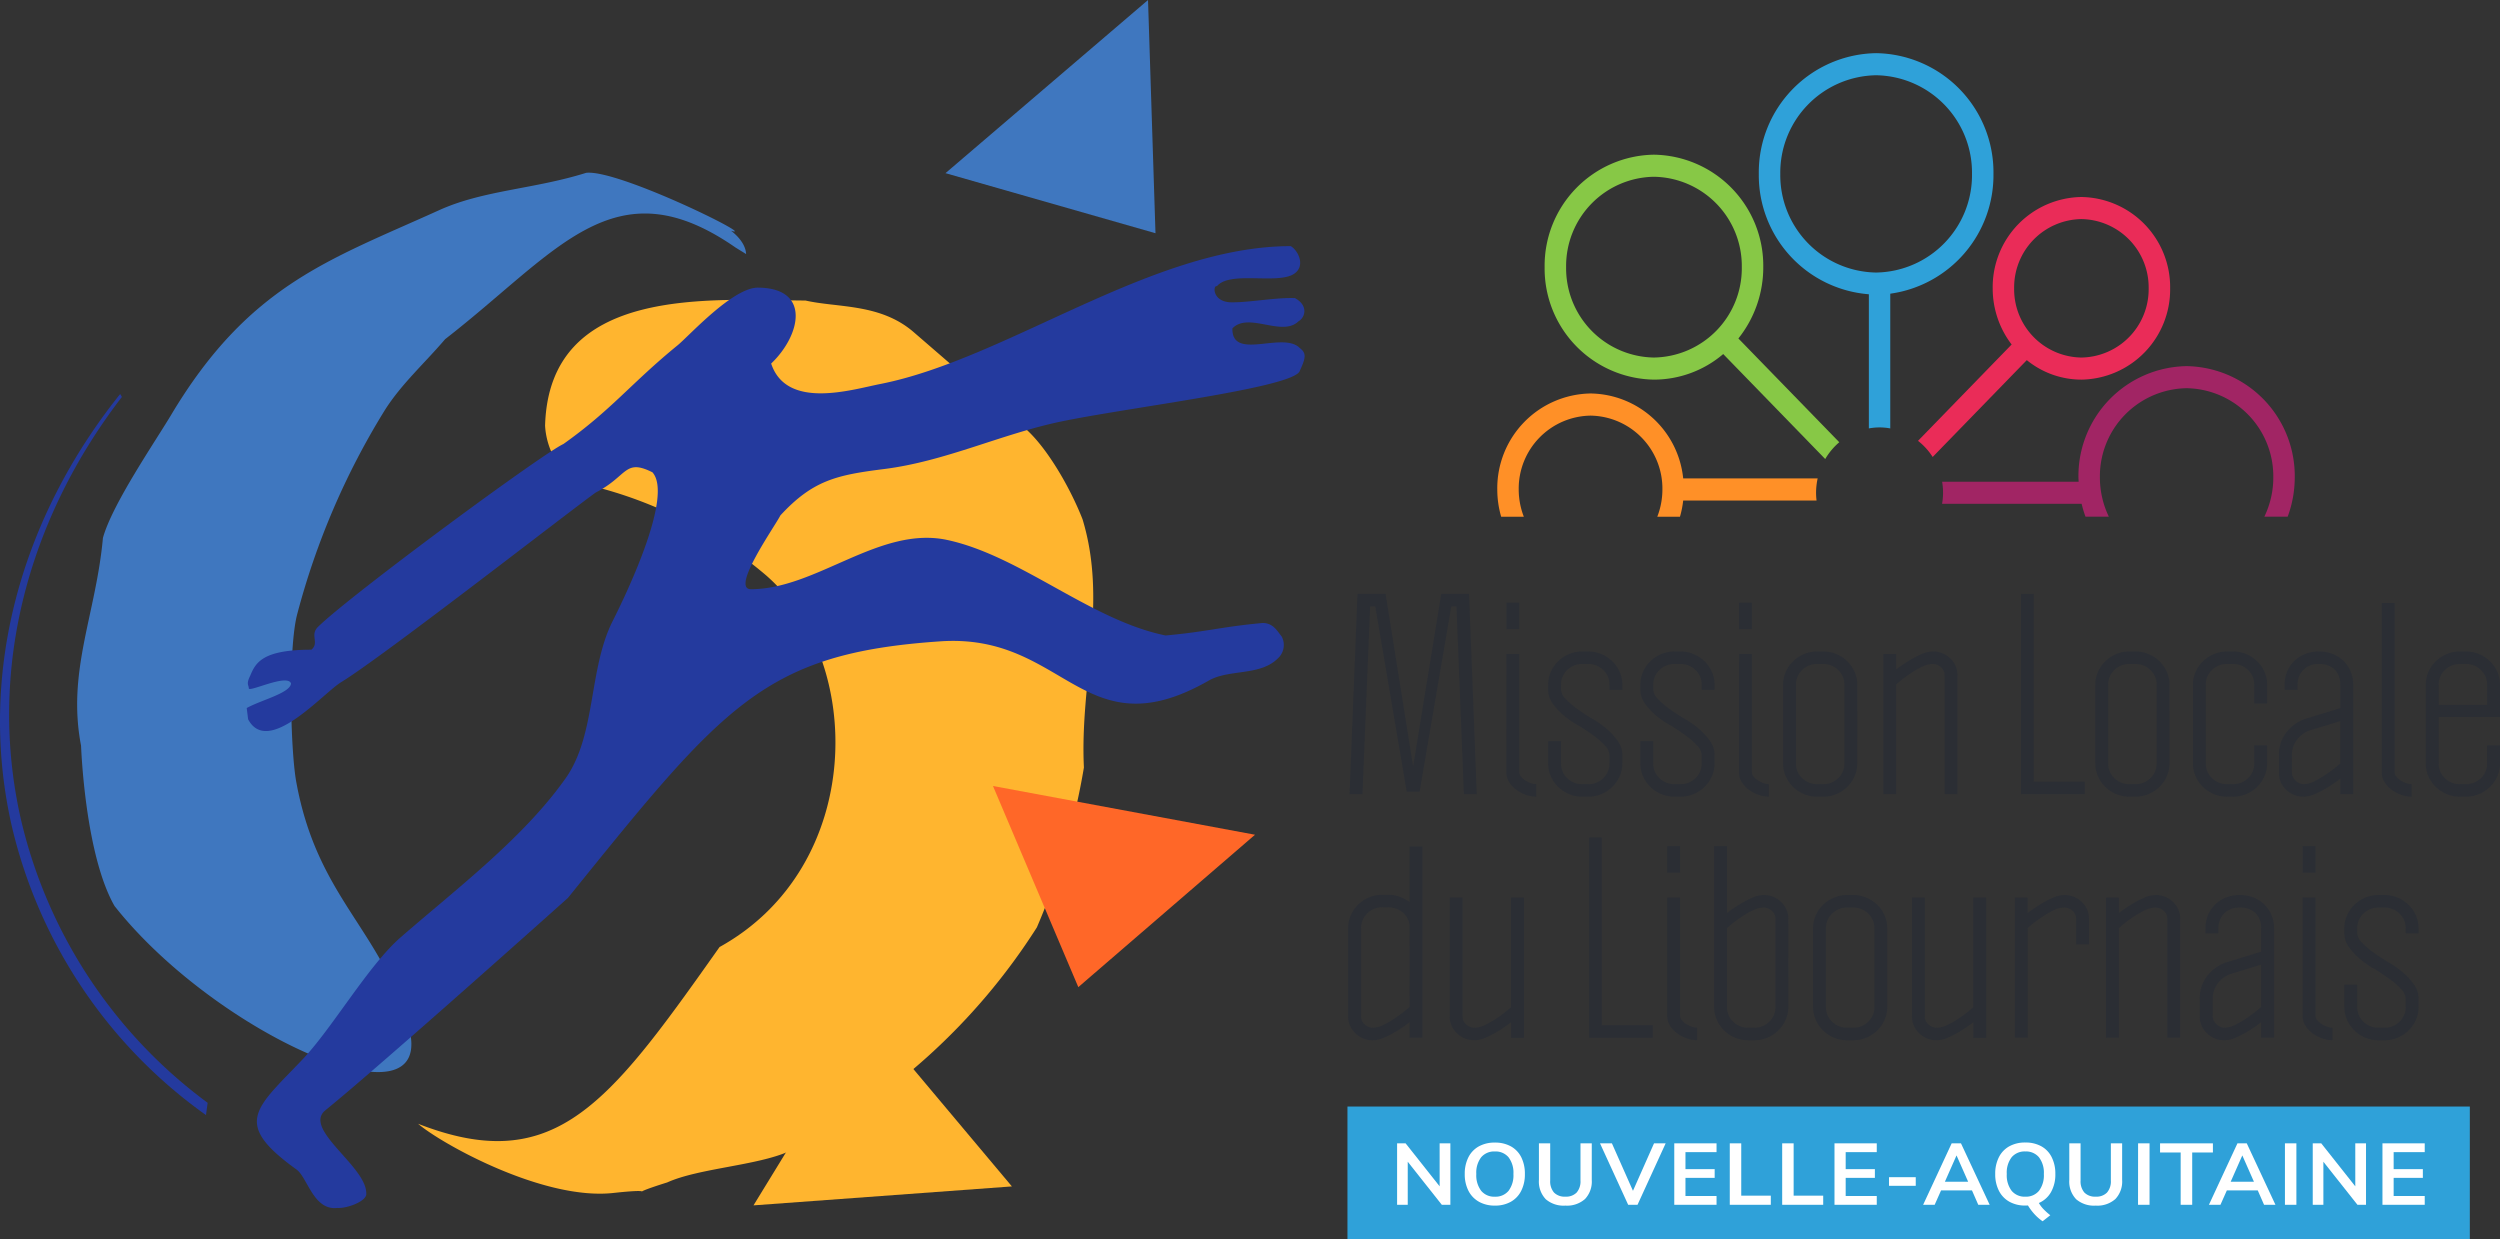 <svg xmlns="http://www.w3.org/2000/svg" xmlns:xlink="http://www.w3.org/1999/xlink" width="227.783" height="112.931" viewBox="0 0 227.783 112.931"><rect x="0" y="0" width="227.783" height="112.931" fill="#333333" stroke="none"/><defs><clipPath id="clip-path"><path id="Trac&#xE9;_1232" data-name="Trac&#xE9; 1232" d="M0,28.784H227.783V-84.147H0Z" transform="translate(0 84.147)" fill="none"></path></clipPath><clipPath id="clip-path-8"><rect id="Rectangle_32" data-name="Rectangle 32" width="85.673" height="92.181" fill="none"></rect></clipPath><clipPath id="clip-path-10"><rect id="Rectangle_33" data-name="Rectangle 33" width="47.701" height="27.947" fill="none"></rect></clipPath></defs><g id="Groupe_506" data-name="Groupe 506" transform="translate(0 84.147)"><g id="Groupe_511" data-name="Groupe 511" transform="translate(0 -84.147)" clip-path="url(#clip-path)"><g id="Groupe_506-2" data-name="Groupe 506" transform="translate(160.25 4.847)"><path id="Trac&#xE9;_1227" data-name="Trac&#xE9; 1227" d="M.5,2.8A8.874,8.874,0,0,1,9.233-6.187,8.874,8.874,0,0,1,17.967,2.8a8.873,8.873,0,0,1-8.734,8.988A8.873,8.873,0,0,1,.5,2.8M10.52,25.991V13.715A10.906,10.906,0,0,0,19.923,2.8a10.861,10.861,0,0,0-10.69-11A10.86,10.86,0,0,0-1.458,2.8,10.876,10.876,0,0,0,8.569,13.767V25.991a5.261,5.261,0,0,1,1.951,0" transform="translate(1.458 8.197)" fill="#2fa1d9"></path></g><g id="Groupe_507" data-name="Groupe 507" transform="translate(174.757 17.952)"><path id="Trac&#xE9;_1228" data-name="Trac&#xE9; 1228" d="M3.794.512A6.226,6.226,0,0,1,9.923,6.819a6.226,6.226,0,0,1-6.129,6.308A6.223,6.223,0,0,1-2.333,6.819,6.224,6.224,0,0,1,3.794.512M-1.18,13.363A7.89,7.89,0,0,0,3.794,15.14,8.214,8.214,0,0,0,11.88,6.819,8.212,8.212,0,0,0,3.794-1.5,8.21,8.21,0,0,0-4.287,6.819a8.411,8.411,0,0,0,1.726,5.12l-8.53,8.777a5.9,5.9,0,0,1,1.335,1.471Z" transform="translate(11.091 1.498)" fill="#ea2c58"></path></g><g id="Groupe_508" data-name="Groupe 508" transform="translate(176.953 33.36)"><path id="Trac&#xE9;_1229" data-name="Trac&#xE9; 1229" d="M7.691,2.585a8.225,8.225,0,0,1-.817,3.574H9a10.33,10.33,0,0,0,.644-3.574A10.015,10.015,0,0,0-.211-7.558,10.014,10.014,0,0,0-10.065,2.585c0,.13.015.26.019.388H-22.485A6.063,6.063,0,0,1-22.4,3.98a6.047,6.047,0,0,1-.089,1.005H-9.774a9.805,9.805,0,0,0,.353,1.174h2.127A8.243,8.243,0,0,1-8.11,2.585a8.028,8.028,0,0,1,7.9-8.132,8.028,8.028,0,0,1,7.9,8.132" transform="translate(22.485 7.558)" fill="#a12564"></path></g><g id="Groupe_509" data-name="Groupe 509" transform="translate(136.421 35.851)"><path id="Trac&#xE9;_1230" data-name="Trac&#xE9; 1230" d="M3.835,2.23a6.881,6.881,0,0,1-.466,2.48H5.436a8.9,8.9,0,0,0,.293-1.474H17.88a6.138,6.138,0,0,1-.044-.707,6.163,6.163,0,0,1,.144-1.307H5.729A8.6,8.6,0,0,0-2.71-6.518a8.637,8.637,0,0,0-8.5,8.748,8.9,8.9,0,0,0,.354,2.48h2.065a6.881,6.881,0,0,1-.466-2.48A6.649,6.649,0,0,1-2.71-4.5,6.65,6.65,0,0,1,3.835,2.23" transform="translate(11.211 6.518)" fill="#ff9027"></path></g><g id="Groupe_510" data-name="Groupe 510" transform="translate(140.736 14.094)"><path id="Trac&#xE9;_1231" data-name="Trac&#xE9; 1231" d="M2.538,4.711a8.129,8.129,0,0,1-8-8.235,8.129,8.129,0,0,1,8-8.235,8.132,8.132,0,0,1,8.007,8.235A8.133,8.133,0,0,1,2.538,4.711m15.608,9.248a5.94,5.94,0,0,1,1.28-1.53L10.234,2.974a10.386,10.386,0,0,0,2.267-6.5A10.118,10.118,0,0,0,2.538-13.771,10.116,10.116,0,0,0-7.42-3.524,10.12,10.12,0,0,0,2.538,6.724a9.744,9.744,0,0,0,6.314-2.33Z" transform="translate(7.42 13.771)" fill="#87c846"></path></g></g><g id="Groupe_512" data-name="Groupe 512" transform="translate(122.96 -30.035)"><path id="Trac&#xE9;_1233" data-name="Trac&#xE9; 1233" d="M2.776,0l.7,18.248H2.306L1.626,1.141h-.47L-1.731,18.02H-2.905L-5.768,1.141h-.47l-.7,17.107H-8.115L-7.388,0H-4.83l2.511,15.738L.241,0Z" transform="translate(8.115)" fill="#2b2e34"></path></g><g id="Groupe_517" data-name="Groupe 517" transform="translate(0 -84.147)" clip-path="url(#clip-path)"><path id="Trac&#xE9;_1234" data-name="Trac&#xE9; 1234" d="M103.444-40.815h-1.173v-2.418h1.173Zm-1.174,2.259h1.174v10.812a.6.6,0,0,0,.152.354,1.586,1.586,0,0,0,.376.341,2.364,2.364,0,0,0,.5.252,1.55,1.55,0,0,0,.517.1v1.141a2.818,2.818,0,0,1-.95-.172,3.332,3.332,0,0,1-.88-.467,2.482,2.482,0,0,1-.646-.7,1.59,1.59,0,0,1-.247-.855Z" transform="translate(34.984 98.143)" fill="#2b2e34"></path><g id="Groupe_513" data-name="Groupe 513" transform="translate(141.057 59.359)"><path id="Trac&#xE9;_1235" data-name="Trac&#xE9; 1235" d="M.3.889a1.267,1.267,0,0,0,.423.833,7.626,7.626,0,0,0,.939.832c.405.289.852.585,1.337.89a8.6,8.6,0,0,1,1.455,1,5.913,5.913,0,0,1,.986,1.072,2.171,2.171,0,0,1,.446,1.3V7.6A2.862,2.862,0,0,1,5.639,8.77a3.063,3.063,0,0,1-.668.97,3.208,3.208,0,0,1-.986.65,3.087,3.087,0,0,1-1.22.24H2.246a3.087,3.087,0,0,1-1.22-.24A3.224,3.224,0,0,1,.04,9.74a3.085,3.085,0,0,1-.668-.97A2.883,2.883,0,0,1-.874,7.6V5.565H.3V7.6A1.8,1.8,0,0,0,.863,8.942a1.908,1.908,0,0,0,1.384.548h.518a1.911,1.911,0,0,0,1.384-.548A1.8,1.8,0,0,0,4.712,7.6V6.82a1.345,1.345,0,0,0-.423-.855,6.044,6.044,0,0,0-.962-.856q-.61-.455-1.385-.935A8.057,8.057,0,0,1,.534,3.217,6.058,6.058,0,0,1-.441,2.167,2.119,2.119,0,0,1-.874.889V.433A2.856,2.856,0,0,1-.628-.752,3.109,3.109,0,0,1,.04-1.71a3.227,3.227,0,0,1,.986-.651A3.086,3.086,0,0,1,2.246-2.6h.518a3.086,3.086,0,0,1,1.22.239,3.211,3.211,0,0,1,.986.651,3.087,3.087,0,0,1,.668.958A2.835,2.835,0,0,1,5.885.433V.889H4.712V.433A1.8,1.8,0,0,0,4.148-.912a1.911,1.911,0,0,0-1.384-.548H2.246A1.908,1.908,0,0,0,.863-.912,1.8,1.8,0,0,0,.3.433Z" transform="translate(0.874 2.6)" fill="#2b2e34"></path></g><g id="Groupe_514" data-name="Groupe 514" transform="translate(149.459 59.359)"><path id="Trac&#xE9;_1236" data-name="Trac&#xE9; 1236" d="M.3.889a1.267,1.267,0,0,0,.423.833,7.626,7.626,0,0,0,.939.832c.405.289.852.585,1.337.89a8.6,8.6,0,0,1,1.455,1,5.913,5.913,0,0,1,.986,1.072,2.171,2.171,0,0,1,.446,1.3V7.6A2.862,2.862,0,0,1,5.639,8.77a3.063,3.063,0,0,1-.668.97,3.208,3.208,0,0,1-.986.65,3.087,3.087,0,0,1-1.22.24H2.246a3.087,3.087,0,0,1-1.22-.24A3.224,3.224,0,0,1,.04,9.74a3.063,3.063,0,0,1-.668-.97A2.883,2.883,0,0,1-.874,7.6V5.565H.3V7.6A1.8,1.8,0,0,0,.863,8.942a1.908,1.908,0,0,0,1.384.548h.518a1.911,1.911,0,0,0,1.384-.548A1.8,1.8,0,0,0,4.712,7.6V6.82a1.345,1.345,0,0,0-.423-.855,6.044,6.044,0,0,0-.962-.856q-.61-.455-1.385-.935A8.057,8.057,0,0,1,.534,3.217,6.058,6.058,0,0,1-.441,2.167,2.119,2.119,0,0,1-.874.889V.433A2.856,2.856,0,0,1-.628-.752,3.087,3.087,0,0,1,.04-1.71a3.227,3.227,0,0,1,.986-.651A3.086,3.086,0,0,1,2.246-2.6h.518a3.086,3.086,0,0,1,1.22.239,3.211,3.211,0,0,1,.986.651,3.087,3.087,0,0,1,.668.958A2.835,2.835,0,0,1,5.885.433V.889H4.712V.433A1.8,1.8,0,0,0,4.148-.912a1.911,1.911,0,0,0-1.384-.548H2.246A1.908,1.908,0,0,0,.863-.912,1.8,1.8,0,0,0,.3.433Z" transform="translate(0.874 2.6)" fill="#2b2e34"></path></g><path id="Trac&#xE9;_1237" data-name="Trac&#xE9; 1237" d="M119.236-40.815h-1.173v-2.418h1.173Zm-1.173,2.259h1.173v10.812a.6.6,0,0,0,.153.354,1.536,1.536,0,0,0,.376.341,2.333,2.333,0,0,0,.5.252,1.543,1.543,0,0,0,.515.1v1.141a2.824,2.824,0,0,1-.95-.172,3.353,3.353,0,0,1-.88-.467,2.5,2.5,0,0,1-.646-.7,1.6,1.6,0,0,1-.246-.855Z" transform="translate(40.386 98.143)" fill="#2b2e34"></path><g id="Groupe_515" data-name="Groupe 515" transform="translate(162.462 59.359)"><path id="Trac&#xE9;_1238" data-name="Trac&#xE9; 1238" d="M1.723,2.6a2.888,2.888,0,0,1-.246,1.174,3.082,3.082,0,0,1-.67.97,3.2,3.2,0,0,1-.986.65,3.081,3.081,0,0,1-1.22.239h-.517a3.086,3.086,0,0,1-1.22-.239,3.216,3.216,0,0,1-.986-.65,3.056,3.056,0,0,1-.668-.97A2.889,2.889,0,0,1-5.037,2.6V-4.564A2.868,2.868,0,0,1-4.79-5.75a3.074,3.074,0,0,1,.668-.957,3.2,3.2,0,0,1,.986-.651A3.086,3.086,0,0,1-1.915-7.6H-1.4a3.081,3.081,0,0,1,1.22.239,3.18,3.18,0,0,1,.986.651,3.1,3.1,0,0,1,.67.957,2.867,2.867,0,0,1,.246,1.186ZM.55-4.564A1.8,1.8,0,0,0-.014-5.91,1.912,1.912,0,0,0-1.4-6.458h-.517A1.912,1.912,0,0,0-3.3-5.91a1.808,1.808,0,0,0-.562,1.346V2.6A1.806,1.806,0,0,0-3.3,3.945a1.917,1.917,0,0,0,1.385.548H-1.4A1.917,1.917,0,0,0-.014,3.945,1.8,1.8,0,0,0,.55,2.6Z" transform="translate(5.037 7.597)" fill="#2b2e34"></path></g><g id="Groupe_516" data-name="Groupe 516" transform="translate(171.592 59.358)"><path id="Trac&#xE9;_1239" data-name="Trac&#xE9; 1239" d="M0,3.314V-9.46H1.173v1.415a12.091,12.091,0,0,1,1.2-.821,8.849,8.849,0,0,1,1.092-.57,2.655,2.655,0,0,1,1.044-.251,2.211,2.211,0,0,1,1.6.639A2.084,2.084,0,0,1,6.76-7.5V3.314H5.586V-7.5a.943.943,0,0,0-.34-.764,1.127,1.127,0,0,0-.739-.286,2.378,2.378,0,0,0-1.044.286,8.167,8.167,0,0,0-1.092.65,11.1,11.1,0,0,0-1.2.935v9.99Z" transform="translate(0 9.688)" fill="#2b2e34"></path></g></g><g id="Groupe_518" data-name="Groupe 518" transform="translate(184.15 -30.035)"><path id="Trac&#xE9;_1241" data-name="Trac&#xE9; 1241" d="M.293,4.36H4.941V5.5h-5.8V-12.747H.293Z" transform="translate(0.857 12.747)" fill="#2b2e34"></path></g><g id="Groupe_526" data-name="Groupe 526" transform="translate(0 -84.147)" clip-path="url(#clip-path)"><g id="Groupe_519" data-name="Groupe 519" transform="translate(190.909 59.359)"><path id="Trac&#xE9;_1242" data-name="Trac&#xE9; 1242" d="M1.723,2.6a2.888,2.888,0,0,1-.246,1.174,3.082,3.082,0,0,1-.67.97,3.2,3.2,0,0,1-.986.65,3.081,3.081,0,0,1-1.22.239h-.517a3.086,3.086,0,0,1-1.22-.239,3.216,3.216,0,0,1-.986-.65,3.056,3.056,0,0,1-.668-.97A2.889,2.889,0,0,1-5.037,2.6V-4.564A2.868,2.868,0,0,1-4.79-5.75a3.074,3.074,0,0,1,.668-.957,3.2,3.2,0,0,1,.986-.651A3.086,3.086,0,0,1-1.915-7.6H-1.4a3.081,3.081,0,0,1,1.22.239,3.18,3.18,0,0,1,.986.651,3.1,3.1,0,0,1,.67.957,2.867,2.867,0,0,1,.246,1.186ZM.55-4.564A1.8,1.8,0,0,0-.014-5.91,1.912,1.912,0,0,0-1.4-6.458h-.517A1.912,1.912,0,0,0-3.3-5.91a1.808,1.808,0,0,0-.562,1.346V2.6A1.806,1.806,0,0,0-3.3,3.945a1.917,1.917,0,0,0,1.385.548H-1.4A1.917,1.917,0,0,0-.014,3.945,1.8,1.8,0,0,0,.55,2.6Z" transform="translate(5.037 7.597)" fill="#2b2e34"></path></g><g id="Groupe_520" data-name="Groupe 520" transform="translate(199.806 59.359)"><path id="Trac&#xE9;_1243" data-name="Trac&#xE9; 1243" d="M1.424,2.18H2.6V3.823A2.888,2.888,0,0,1,2.351,5a3.078,3.078,0,0,1-.668.97,3.232,3.232,0,0,1-.986.65,3.086,3.086,0,0,1-1.22.239h-.518a3.086,3.086,0,0,1-1.22-.239,3.248,3.248,0,0,1-.986-.65A3.078,3.078,0,0,1-3.916,5a2.888,2.888,0,0,1-.246-1.174V-3.34a2.867,2.867,0,0,1,.246-1.186,3.1,3.1,0,0,1,.668-.957,3.227,3.227,0,0,1,.986-.651,3.086,3.086,0,0,1,1.22-.239h.518A3.086,3.086,0,0,1,.7-6.134a3.211,3.211,0,0,1,.986.651,3.1,3.1,0,0,1,.668.957A2.867,2.867,0,0,1,2.6-3.34v1.711H1.424V-3.34A1.8,1.8,0,0,0,.86-4.686,1.911,1.911,0,0,0-.524-5.234h-.518a1.908,1.908,0,0,0-1.384.548A1.8,1.8,0,0,0-2.989-3.34V3.823a1.8,1.8,0,0,0,.564,1.346,1.914,1.914,0,0,0,1.384.548h.518A1.916,1.916,0,0,0,.86,5.169a1.8,1.8,0,0,0,.564-1.346Z" transform="translate(4.162 6.373)" fill="#2b2e34"></path></g><g id="Groupe_521" data-name="Groupe 521" transform="translate(207.645 59.359)"><path id="Trac&#xE9;_1244" data-name="Trac&#xE9; 1244" d="M1.424.773A1.859,1.859,0,0,0,.908-.619a1.973,1.973,0,0,0-1.432-.5,1.872,1.872,0,0,0-1.432.548A1.887,1.887,0,0,0-2.472.773v.456H-3.647V.773A3.057,3.057,0,0,1-3.4-.47a2.907,2.907,0,0,1,.67-.958,2.97,2.97,0,0,1,.985-.616A3.391,3.391,0,0,1-.524-2.26,3.389,3.389,0,0,1,.7-2.044a3,3,0,0,1,.986.616,2.923,2.923,0,0,1,.668.958A3.057,3.057,0,0,1,2.6.773v9.968H1.424V9.326a11.952,11.952,0,0,1-1.2.823,8.738,8.738,0,0,1-1.091.569,2.637,2.637,0,0,1-1.045.251,2.2,2.2,0,0,1-1.6-.639,2.081,2.081,0,0,1-.656-1.55V7.206a3.289,3.289,0,0,1,.656-2.064A3.771,3.771,0,0,1-1.839,3.9l3.263-1ZM-2.989,8.78a.994.994,0,0,0,.34.718,1.048,1.048,0,0,0,.739.331,2.322,2.322,0,0,0,1.045-.3A9.474,9.474,0,0,0,.227,8.871a10.971,10.971,0,0,0,1.2-.935V4.081l-2.77.843a2.558,2.558,0,0,0-1.232.925,2.358,2.358,0,0,0-.411,1.357Z" transform="translate(4.162 2.26)" fill="#2b2e34"></path></g><g id="Groupe_522" data-name="Groupe 522" transform="translate(217.01 54.934)"><path id="Trac&#xE9;_1245" data-name="Trac&#xE9; 1245" d="M0,0H1.173V15.465a.6.6,0,0,0,.153.354,1.593,1.593,0,0,0,.376.342,2.33,2.33,0,0,0,.5.251,1.517,1.517,0,0,0,.517.1v1.141a2.825,2.825,0,0,1-.952-.172,3.353,3.353,0,0,1-.88-.467,2.515,2.515,0,0,1-.646-.7A1.608,1.608,0,0,1,0,15.465Z" fill="#2b2e34"></path></g><g id="Groupe_523" data-name="Groupe 523" transform="translate(221.023 59.358)"><path id="Trac&#xE9;_1246" data-name="Trac&#xE9; 1246" d="M.927,3.081a1.912,1.912,0,0,0,1.385-.548,1.8,1.8,0,0,0,.562-1.346V-.455H4.049V1.188A2.842,2.842,0,0,1,3.8,2.374a3.08,3.08,0,0,1-.668.958,3.219,3.219,0,0,1-.986.651,3.086,3.086,0,0,1-1.22.239H.411a3.081,3.081,0,0,1-1.22-.239A3.219,3.219,0,0,1-1.8,3.332a3.106,3.106,0,0,1-.67-.958,2.884,2.884,0,0,1-.246-1.186V-5.975A2.887,2.887,0,0,1-2.465-7.16a3.106,3.106,0,0,1,.67-.958,3.168,3.168,0,0,1,.986-.65,3.082,3.082,0,0,1,1.22-.24H.927a3.087,3.087,0,0,1,1.22.24,3.168,3.168,0,0,1,.986.65A3.08,3.08,0,0,1,3.8-7.16a2.845,2.845,0,0,1,.247,1.185v2.943H-1.538V1.188A1.808,1.808,0,0,0-.974,2.534a1.912,1.912,0,0,0,1.385.548ZM2.875-4.15V-5.975A1.8,1.8,0,0,0,2.312-7.32,1.912,1.912,0,0,0,.927-7.867H.411A1.912,1.912,0,0,0-.974-7.32a1.807,1.807,0,0,0-.564,1.345V-4.15Z" transform="translate(2.711 9.008)" fill="#2b2e34"></path></g><g id="Groupe_524" data-name="Groupe 524" transform="translate(122.842 77.123)"><path id="Trac&#xE9;_1247" data-name="Trac&#xE9; 1247" d="M1.723,4.443H.549V3.028a11.716,11.716,0,0,1-1.2.821,8.67,8.67,0,0,1-1.092.57,2.65,2.65,0,0,1-1.044.251,2.206,2.206,0,0,1-1.6-.639,2.078,2.078,0,0,1-.658-1.551V-5.55a2.888,2.888,0,0,1,.246-1.174,3.066,3.066,0,0,1,.67-.97,3.192,3.192,0,0,1,.986-.65,3.087,3.087,0,0,1,1.22-.24H-1.4a2.934,2.934,0,0,1,1.114.205,3.64,3.64,0,0,1,.833.456v-5.065H1.723ZM.549-5.664A1.655,1.655,0,0,0,.4-6.36a1.724,1.724,0,0,0-.423-.57,2.046,2.046,0,0,0-.623-.377,2.051,2.051,0,0,0-.75-.137h-.518A1.914,1.914,0,0,0-3.3-6.9,1.808,1.808,0,0,0-3.865-5.55V2.481a.949.949,0,0,0,.341.765,1.133,1.133,0,0,0,.739.285,2.312,2.312,0,0,0,1.044-.3A9.2,9.2,0,0,0-.648,2.572a10.971,10.971,0,0,0,1.2-.935Z" transform="translate(5.038 12.988)" fill="#2b2e34"></path></g><g id="Groupe_525" data-name="Groupe 525" transform="translate(132.092 81.778)"><path id="Trac&#xE9;_1248" data-name="Trac&#xE9; 1248" d="M1.723,0V12.777H.549V11.361a11.732,11.732,0,0,1-1.2.823,8.663,8.663,0,0,1-1.092.569A2.627,2.627,0,0,1-2.785,13a2.2,2.2,0,0,1-1.6-.639,2.076,2.076,0,0,1-.658-1.551V0h1.173V10.813a.945.945,0,0,0,.341.765,1.127,1.127,0,0,0,.739.286,2.373,2.373,0,0,0,1.044-.286,8.166,8.166,0,0,0,1.092-.65,11.311,11.311,0,0,0,1.2-.935V0Z" transform="translate(5.038)" fill="#2b2e34"></path></g></g><g id="Groupe_527" data-name="Groupe 527" transform="translate(144.793 -7.845)"><path id="Trac&#xE9;_1250" data-name="Trac&#xE9; 1250" d="M.293,4.361H4.942V5.5h-5.8V-12.75H.293Z" transform="translate(0.857 12.75)" fill="#2b2e34"></path></g><g id="Groupe_535" data-name="Groupe 535" transform="translate(0 -84.147)" clip-path="url(#clip-path)"><path id="Trac&#xE9;_1251" data-name="Trac&#xE9; 1251" d="M114.361-24.28h-1.173V-26.7h1.173Zm-1.173,2.259h1.173v10.813a.592.592,0,0,0,.153.354,1.62,1.62,0,0,0,.376.342,2.437,2.437,0,0,0,.506.251,1.514,1.514,0,0,0,.515.1v1.139a2.849,2.849,0,0,1-.95-.17,3.318,3.318,0,0,1-.88-.468,2.5,2.5,0,0,1-.647-.7,1.6,1.6,0,0,1-.246-.856Z" transform="translate(38.718 103.799)" fill="#2b2e34"></path><g id="Groupe_528" data-name="Groupe 528" transform="translate(156.179 77.101)"><path id="Trac&#xE9;_1252" data-name="Trac&#xE9; 1252" d="M1.723,3.733a2.883,2.883,0,0,1-.246,1.174,3.051,3.051,0,0,1-.67.97,3.2,3.2,0,0,1-.986.651,3.1,3.1,0,0,1-1.22.239h-.517a3.112,3.112,0,0,1-1.221-.239,3.211,3.211,0,0,1-.986-.651,3.048,3.048,0,0,1-.668-.97,2.863,2.863,0,0,1-.247-1.174V-10.913h1.174v6.09a11.936,11.936,0,0,1,1.2-.821,8.67,8.67,0,0,1,1.092-.57A2.65,2.65,0,0,1-.53-6.465a2.213,2.213,0,0,1,1.6.639,2.084,2.084,0,0,1,.656,1.551ZM.55-4.275a.944.944,0,0,0-.341-.764A1.127,1.127,0,0,0-.53-5.325a2.373,2.373,0,0,0-1.044.286,8.167,8.167,0,0,0-1.092.65,11.139,11.139,0,0,0-1.2.935V3.733A1.8,1.8,0,0,0-3.3,5.079a1.909,1.909,0,0,0,1.385.548H-1.4A1.912,1.912,0,0,0-.013,5.079,1.808,1.808,0,0,0,.55,3.733Z" transform="translate(5.038 10.913)" fill="#2b2e34"></path></g><g id="Groupe_529" data-name="Groupe 529" transform="translate(165.194 81.549)"><path id="Trac&#xE9;_1253" data-name="Trac&#xE9; 1253" d="M1.723,2.6a2.883,2.883,0,0,1-.246,1.174,3.051,3.051,0,0,1-.67.97,3.2,3.2,0,0,1-.986.651A3.107,3.107,0,0,1-1.4,5.634h-.515a3.112,3.112,0,0,1-1.221-.239,3.2,3.2,0,0,1-.986-.651,3.048,3.048,0,0,1-.668-.97A2.863,2.863,0,0,1-5.038,2.6V-4.565a2.846,2.846,0,0,1,.247-1.186,3.1,3.1,0,0,1,.668-.958,3.192,3.192,0,0,1,.986-.65A3.089,3.089,0,0,1-1.915-7.6H-1.4a3.084,3.084,0,0,1,1.221.24,3.192,3.192,0,0,1,.986.65,3.106,3.106,0,0,1,.67.958,2.867,2.867,0,0,1,.246,1.186ZM.55-4.565A1.81,1.81,0,0,0-.013-5.911,1.912,1.912,0,0,0-1.4-6.458h-.515A1.907,1.907,0,0,0-3.3-5.911a1.8,1.8,0,0,0-.564,1.346V2.6A1.8,1.8,0,0,0-3.3,3.946a1.907,1.907,0,0,0,1.385.548H-1.4A1.912,1.912,0,0,0-.013,3.946,1.808,1.808,0,0,0,.55,2.6Z" transform="translate(5.038 7.599)" fill="#2b2e34"></path></g><g id="Groupe_530" data-name="Groupe 530" transform="translate(174.209 81.778)"><path id="Trac&#xE9;_1254" data-name="Trac&#xE9; 1254" d="M1.723,0V12.777H.549V11.361a11.732,11.732,0,0,1-1.2.823,8.663,8.663,0,0,1-1.092.569A2.627,2.627,0,0,1-2.785,13a2.2,2.2,0,0,1-1.6-.639,2.076,2.076,0,0,1-.658-1.551V0h1.173V10.813a.945.945,0,0,0,.341.765,1.127,1.127,0,0,0,.739.286,2.373,2.373,0,0,0,1.044-.286,8.166,8.166,0,0,0,1.092-.65,11.311,11.311,0,0,0,1.2-.935V0Z" transform="translate(5.038)" fill="#2b2e34"></path></g><g id="Groupe_531" data-name="Groupe 531" transform="translate(183.575 81.55)"><path id="Trac&#xE9;_1255" data-name="Trac&#xE9; 1255" d="M0,3.314V-9.462H1.174v1.415a11.936,11.936,0,0,1,1.2-.821,8.849,8.849,0,0,1,1.092-.57,2.646,2.646,0,0,1,1.044-.25,2.208,2.208,0,0,1,1.6.637A2.084,2.084,0,0,1,6.761-7.5v2.3H5.588V-7.5a.944.944,0,0,0-.341-.764,1.127,1.127,0,0,0-.739-.286,2.373,2.373,0,0,0-1.044.286,8.166,8.166,0,0,0-1.092.65,11.138,11.138,0,0,0-1.2.935V3.314Z" transform="translate(0 9.689)" fill="#2b2e34"></path></g><g id="Groupe_532" data-name="Groupe 532" transform="translate(191.886 81.55)"><path id="Trac&#xE9;_1256" data-name="Trac&#xE9; 1256" d="M0,3.314V-9.462H1.174v1.415a11.936,11.936,0,0,1,1.2-.821,8.849,8.849,0,0,1,1.092-.57,2.646,2.646,0,0,1,1.044-.25,2.208,2.208,0,0,1,1.6.637A2.084,2.084,0,0,1,6.761-7.5V3.314H5.588V-7.5a.944.944,0,0,0-.341-.764,1.127,1.127,0,0,0-.739-.286,2.373,2.373,0,0,0-1.044.286,8.166,8.166,0,0,0-1.092.65,11.138,11.138,0,0,0-1.2.935V3.314Z" transform="translate(0 9.689)" fill="#2b2e34"></path></g><g id="Groupe_533" data-name="Groupe 533" transform="translate(200.432 81.549)"><path id="Trac&#xE9;_1257" data-name="Trac&#xE9; 1257" d="M1.424.773A1.853,1.853,0,0,0,.908-.618a1.973,1.973,0,0,0-1.432-.5,1.872,1.872,0,0,0-1.432.548A1.885,1.885,0,0,0-2.473.773V1.23H-3.647V.773A3.042,3.042,0,0,1-3.4-.471a2.952,2.952,0,0,1,.668-.958,3,3,0,0,1,.986-.616A3.391,3.391,0,0,1-.524-2.261,3.4,3.4,0,0,1,.7-2.045a3,3,0,0,1,.985.616,2.955,2.955,0,0,1,.67.958A3.063,3.063,0,0,1,2.6.773v9.97H1.424V9.329a12.091,12.091,0,0,1-1.2.821,8.491,8.491,0,0,1-1.092.569,2.637,2.637,0,0,1-1.044.251,2.2,2.2,0,0,1-1.6-.639,2.08,2.08,0,0,1-.658-1.55V7.207a3.294,3.294,0,0,1,.658-2.065A3.775,3.775,0,0,1-1.84,3.9l3.264-1ZM-2.99,8.782a.984.984,0,0,0,.341.718,1.043,1.043,0,0,0,.739.331,2.308,2.308,0,0,0,1.044-.3,9.188,9.188,0,0,0,1.092-.66,11.45,11.45,0,0,0,1.2-.935V4.082l-2.77.844a2.554,2.554,0,0,0-1.233.923A2.362,2.362,0,0,0-2.99,7.207Z" transform="translate(4.164 2.261)" fill="#2b2e34"></path></g><path id="Trac&#xE9;_1258" data-name="Trac&#xE9; 1258" d="M157.5-24.28h-1.173V-26.7H157.5Zm-1.173,2.259H157.5v10.813a.592.592,0,0,0,.153.354,1.62,1.62,0,0,0,.376.342,2.4,2.4,0,0,0,.506.251,1.514,1.514,0,0,0,.515.1v1.139a2.863,2.863,0,0,1-.952-.17,3.33,3.33,0,0,1-.879-.468,2.5,2.5,0,0,1-.647-.7,1.6,1.6,0,0,1-.246-.856Z" transform="translate(53.474 103.799)" fill="#2b2e34"></path><g id="Groupe_534" data-name="Groupe 534" transform="translate(213.602 81.549)"><path id="Trac&#xE9;_1259" data-name="Trac&#xE9; 1259" d="M.3.89a1.276,1.276,0,0,0,.421.833,7.739,7.739,0,0,0,.941.832c.405.289.852.585,1.337.89a8.61,8.61,0,0,1,1.456,1,6.011,6.011,0,0,1,.986,1.072,2.186,2.186,0,0,1,.446,1.3V7.6a2.883,2.883,0,0,1-.246,1.174,3.046,3.046,0,0,1-.67.969,3.172,3.172,0,0,1-.986.651,3.081,3.081,0,0,1-1.22.239H2.247a3.086,3.086,0,0,1-1.22-.239A3.172,3.172,0,0,1,.04,9.741a3.021,3.021,0,0,1-.668-.969A2.885,2.885,0,0,1-.875,7.6V5.567H.3V7.6A1.8,1.8,0,0,0,.863,8.944a1.908,1.908,0,0,0,1.384.548h.518A1.912,1.912,0,0,0,4.15,8.944,1.808,1.808,0,0,0,4.713,7.6V6.822a1.348,1.348,0,0,0-.423-.856,5.983,5.983,0,0,0-.964-.855q-.61-.457-1.385-.935A8.061,8.061,0,0,1,.534,3.217,6,6,0,0,1-.44,2.167,2.12,2.12,0,0,1-.875.89V.433A2.868,2.868,0,0,1-.628-.753,3.08,3.08,0,0,1,.04-1.711a3.219,3.219,0,0,1,.986-.651A3.086,3.086,0,0,1,2.247-2.6h.518a3.081,3.081,0,0,1,1.22.239,3.219,3.219,0,0,1,.986.651,3.106,3.106,0,0,1,.67.958A2.867,2.867,0,0,1,5.886.433V.89H4.713V.433A1.808,1.808,0,0,0,4.15-.913,1.912,1.912,0,0,0,2.765-1.46H2.247A1.908,1.908,0,0,0,.863-.913,1.8,1.8,0,0,0,.3.433Z" transform="translate(0.875 2.601)" fill="#2b2e34"></path></g></g><path id="Trac&#xE9;_1261" data-name="Trac&#xE9; 1261" d="M91.479,3.087H193.742V-9.024H91.479Z" transform="translate(31.292 25.697)" fill="#2fa1d9"></path><g id="Groupe_536" data-name="Groupe 536" transform="translate(127.294 20.028)"><path id="Trac&#xE9;_1262" data-name="Trac&#xE9; 1262" d="M.988,0h.978V5.6H1.189L-1.918,1.675V5.6h-.97V0h.777l3.1,3.916Z" transform="translate(2.888)" fill="#fff"></path></g><g id="Groupe_539" data-name="Groupe 539" transform="translate(0 -84.147)" clip-path="url(#clip-path)"><g id="Groupe_537" data-name="Groupe 537" transform="translate(133.459 104.103)"><path id="Trac&#xE9;_1263" data-name="Trac&#xE9; 1263" d="M.329,1.374a2.375,2.375,0,0,1-.956-1,3.285,3.285,0,0,1-.336-1.53A3.3,3.3,0,0,1-.631-2.676a2.325,2.325,0,0,1,.952-.994,2.941,2.941,0,0,1,1.46-.346,2.95,2.95,0,0,1,1.462.346,2.305,2.305,0,0,1,.946.994,3.333,3.333,0,0,1,.327,1.522A3.3,3.3,0,0,1,4.184.376a2.345,2.345,0,0,1-.946,1,2.891,2.891,0,0,1-1.456.35,2.9,2.9,0,0,1-1.452-.35M3.028.38a2.348,2.348,0,0,0,.444-1.534,2.318,2.318,0,0,0-.444-1.522,1.54,1.54,0,0,0-1.247-.53A1.543,1.543,0,0,0,.536-2.68,2.3,2.3,0,0,0,.09-1.154,2.333,2.333,0,0,0,.536.38,1.528,1.528,0,0,0,1.781.914,1.531,1.531,0,0,0,3.028.38" transform="translate(0.962 4.017)" fill="#fff"></path></g><g id="Groupe_538" data-name="Groupe 538" transform="translate(140.216 104.175)"><path id="Trac&#xE9;_1264" data-name="Trac&#xE9; 1264" d="M.156,1.294A2.325,2.325,0,0,1-.455-.448V-3.782H.573V-.393A1.555,1.555,0,0,0,.921.7a1.351,1.351,0,0,0,1.036.373A1.336,1.336,0,0,0,2.981.7,1.547,1.547,0,0,0,3.332-.393V-3.782H4.36V-.448A2.312,2.312,0,0,1,3.744,1.29a2.463,2.463,0,0,1-1.788.6,2.484,2.484,0,0,1-1.8-.593" transform="translate(0.455 3.782)" fill="#fff"></path></g></g><g id="Groupe_540" data-name="Groupe 540" transform="translate(145.783 20.028)"><path id="Trac&#xE9;_1266" data-name="Trac&#xE9; 1266" d="M1.254,0h1.06L-.25,5.6H-1.1L-3.666,0h1.084L-.664,4.325Z" transform="translate(3.666)" fill="#fff"></path></g><g id="Groupe_541" data-name="Groupe 541" transform="translate(152.548 20.027)"><path id="Trac&#xE9;_1267" data-name="Trac&#xE9; 1267" d="M0,1.427v-5.6H3.852v.8H1.02v1.549H3.681v.8H1.02V.626H3.852v.8Z" transform="translate(0 4.172)" fill="#fff"></path></g><g id="Groupe_542" data-name="Groupe 542" transform="translate(157.606 20.027)"><path id="Trac&#xE9;_1268" data-name="Trac&#xE9; 1268" d="M0,1.427v-5.6H1.044V.594H3.738v.833Z" transform="translate(0 4.172)" fill="#fff"></path></g><g id="Groupe_543" data-name="Groupe 543" transform="translate(162.38 20.027)"><path id="Trac&#xE9;_1269" data-name="Trac&#xE9; 1269" d="M0,1.427v-5.6H1.044V.594H3.738v.833Z" transform="translate(0 4.172)" fill="#fff"></path></g><g id="Groupe_544" data-name="Groupe 544" transform="translate(167.146 20.027)"><path id="Trac&#xE9;_1270" data-name="Trac&#xE9; 1270" d="M0,1.427v-5.6H3.852v.8H1.02v1.549H3.681v.8H1.02V.626H3.852v.8Z" transform="translate(0 4.172)" fill="#fff"></path></g><path id="Trac&#xE9;_1271" data-name="Trac&#xE9; 1271" d="M128.245-3.442h2.436v-.786h-2.436Z" transform="translate(43.869 27.338)" fill="#fff"></path><g id="Groupe_545" data-name="Groupe 545" transform="translate(175.222 20.027)"><path id="Trac&#xE9;_1272" data-name="Trac&#xE9; 1272" d="M1.281,1.427.706.115H-2.109l-.584,1.313H-3.744l2.6-5.6h.85l2.614,5.6Zm-3.042-2.1H.359L-.7-3.072Z" transform="translate(3.744 4.172)" fill="#fff"></path></g><g id="Groupe_548" data-name="Groupe 548" transform="translate(0 -84.147)" clip-path="url(#clip-path)"><g id="Groupe_546" data-name="Groupe 546" transform="translate(181.792 104.104)"><path id="Trac&#xE9;_1273" data-name="Trac&#xE9; 1273" d="M1.124,1.549a6.237,6.237,0,0,0,.607.542l-.7.55A4.33,4.33,0,0,1,.295,2a5.055,5.055,0,0,1-.6-.8c-.05.005-.126.008-.235.008A2.9,2.9,0,0,1-1.995.861a2.375,2.375,0,0,1-.956-1,3.279,3.279,0,0,1-.336-1.529,3.292,3.292,0,0,1,.331-1.522,2.321,2.321,0,0,1,.952-1,2.941,2.941,0,0,1,1.46-.345,2.941,2.941,0,0,1,1.46.345,2.286,2.286,0,0,1,.946,1,3.308,3.308,0,0,1,.329,1.522A3.249,3.249,0,0,1,1.8-.024a2.33,2.33,0,0,1-1.111,1,2.937,2.937,0,0,0,.436.574M-1.79-.134A1.533,1.533,0,0,0-.543.4,1.531,1.531,0,0,0,.7-.134a2.344,2.344,0,0,0,.444-1.533A2.313,2.313,0,0,0,.7-3.188,1.537,1.537,0,0,0-.543-3.72a1.544,1.544,0,0,0-1.247.527,2.3,2.3,0,0,0-.444,1.526A2.337,2.337,0,0,0-1.79-.134" transform="translate(3.286 4.529)" fill="#fff"></path></g><g id="Groupe_547" data-name="Groupe 547" transform="translate(188.54 104.175)"><path id="Trac&#xE9;_1274" data-name="Trac&#xE9; 1274" d="M.156,1.294A2.325,2.325,0,0,1-.455-.448V-3.782H.573V-.393A1.555,1.555,0,0,0,.921.7a1.351,1.351,0,0,0,1.036.373A1.336,1.336,0,0,0,2.981.7,1.547,1.547,0,0,0,3.332-.393V-3.782H4.36V-.448A2.312,2.312,0,0,1,3.744,1.29a2.463,2.463,0,0,1-1.788.6,2.484,2.484,0,0,1-1.8-.593" transform="translate(0.455 3.782)" fill="#fff"></path></g></g><path id="Trac&#xE9;_1276" data-name="Trac&#xE9; 1276" d="M145.151-.926H146.2v-5.6h-1.044Z" transform="translate(49.652 26.552)" fill="#fff"></path><g id="Groupe_549" data-name="Groupe 549" transform="translate(196.811 20.027)"><path id="Trac&#xE9;_1277" data-name="Trac&#xE9; 1277" d="M.478,1.427V-3.339H-1.4v-.833H3.416v.833H1.53V1.427Z" transform="translate(1.398 4.172)" fill="#fff"></path></g><g id="Groupe_550" data-name="Groupe 550" transform="translate(201.261 20.027)"><path id="Trac&#xE9;_1278" data-name="Trac&#xE9; 1278" d="M1.281,1.427.706.115H-2.109l-.584,1.313H-3.744l2.6-5.6h.85l2.613,5.6Zm-3.042-2.1H.359L-.7-3.072Z" transform="translate(3.744 4.172)" fill="#fff"></path></g><path id="Trac&#xE9;_1279" data-name="Trac&#xE9; 1279" d="M155.124-.926h1.044v-5.6h-1.044Z" transform="translate(53.064 26.552)" fill="#fff"></path><g id="Groupe_551" data-name="Groupe 551" transform="translate(210.721 20.028)"><path id="Trac&#xE9;_1280" data-name="Trac&#xE9; 1280" d="M.988,0h.978V5.6H1.189L-1.918,1.675V5.6h-.97V0h.777l3.1,3.916Z" transform="translate(2.888)" fill="#fff"></path></g><g id="Groupe_552" data-name="Groupe 552" transform="translate(217.073 20.027)"><path id="Trac&#xE9;_1281" data-name="Trac&#xE9; 1281" d="M0,1.427v-5.6H3.852v.8H1.02v1.549H3.681v.8H1.02V.626H3.852v.8Z" transform="translate(0 4.172)" fill="#fff"></path></g><g id="Groupe_559" data-name="Groupe 559" transform="translate(0 -84.147)" clip-path="url(#clip-path)"><g id="Groupe_553" data-name="Groupe 553" transform="translate(0 35.897)"><path id="Trac&#xE9;_1282" data-name="Trac&#xE9; 1282" d="M.485,9.875C-2.607-3.747,1.164-17.517,9.691-28.6c-.055-.091-.107-.176-.16-.263-9,11.24-13.046,25.373-9.88,39.346a44.879,44.879,0,0,0,17.7,26.352c.051-.373.1-.742.153-1.117A44.732,44.732,0,0,1,.485,9.875" transform="translate(1.417 28.867)" fill="#243a9e"></path></g><g id="Groupe_557" data-name="Groupe 557" transform="translate(26.015 17.919)" style="mix-blend-mode: multiply;isolation: isolate"><g id="Groupe_556" data-name="Groupe 556"><g id="Groupe_555" data-name="Groupe 555" clip-path="url(#clip-path-8)"><g id="Groupe_554" data-name="Groupe 554" transform="translate(12.078 9.395)"><path id="Trac&#xE9;_1283" data-name="Trac&#xE9; 1283" d="M7,15.031C20.242,7.7,20.311-11,11.191-18.876A38.974,38.974,0,0,0-4.742-27.008c-2.949-.672-4.053-3.5-4.155-5.465.365-12.83,15-11.453,23.731-11.4,2.939.671,6.811.25,9.851,2.877s7.093,6.132,10.133,8.75c2.028,1.762,4.146,5.468,5.254,8.3,2.314,7.618-.258,14.78.125,22.621A63.211,63.211,0,0,1,35.91,13.244a57.12,57.12,0,0,1-22.587,20.4c-2.853,1.294-8.236,1.545-11.083,2.832-4.782,1.5.251.4-4.928.964-6.429.7-15.759-4.554-17.78-6.306C-8.6,35.762-3.593,29.942,5.5,17.148" transform="translate(20.468 43.942)" fill="#ffb52f"></path></g></g></g></g><g id="Groupe_558" data-name="Groupe 558" transform="translate(7.036 15.734)"><path id="Trac&#xE9;_1284" data-name="Trac&#xE9; 1284" d="M15.287,1.737C4.239-5.933-.877,2.1-11.17,10.093c-1.844,2.167-4,4.093-5.515,6.5a68.329,68.329,0,0,0-7.952,18.522c-.825,3.048-.637,12.285-.1,15.285C-22.819,61-17.014,63.824-14.5,72.707c2.763,9.754-17.479.821-26.79-10.971-2.12-3.707-2.869-10.7-3.051-14.615-1.3-6.757,1.358-11.961,1.994-18.917.823-3.034,4.74-8.749,6.2-11.189C-29.071,5.158-21.757,2.886-11.739-1.651-7.686-3.494-3.094-3.567,1.686-5.067,4.921-5.417,19.867,2.188,13.8-.176c-1.012-.874,2.359.549,2.455,2.511" transform="translate(44.689 5.079)" fill="#3f77bf"></path></g></g><g id="Groupe_560" data-name="Groupe 560" transform="translate(90.473 -12.533)"><path id="Trac&#xE9;_1286" data-name="Trac&#xE9; 1286" d="M0,0,7.775,18.327l16.1-13.886" fill="#ff6728"></path></g><g id="Groupe_561" data-name="Groupe 561" transform="translate(86.146 -84.146)"><path id="Trac&#xE9;_1287" data-name="Trac&#xE9; 1287" d="M4.7,0-13.754,15.776,5.38,21.249Z" transform="translate(13.754)" fill="#3f77bf"></path></g><g id="Groupe_567" data-name="Groupe 567" transform="translate(0 -84.147)" clip-path="url(#clip-path)"><g id="Groupe_565" data-name="Groupe 565" transform="translate(56.574 83.219)" style="mix-blend-mode: multiply;isolation: isolate"><g id="Groupe_564" data-name="Groupe 564" transform="translate(0 0)"><g id="Groupe_563" data-name="Groupe 563" clip-path="url(#clip-path-10)"><g id="Groupe_562" data-name="Groupe 562" transform="translate(12.079 9.395)"><path id="Trac&#xE9;_1288" data-name="Trac&#xE9; 1288" d="M2.689,0-7.86,17.211l23.544-1.727" transform="translate(7.86)" fill="#ffb52f"></path></g></g></g></g><g id="Groupe_566" data-name="Groupe 566" transform="translate(22.479 22.431)"><path id="Trac&#xE9;_1289" data-name="Trac&#xE9; 1289" d="M1.5,9.371c.768-.642-.193-1.343.637-2.115C5.208,4.281,22.487-8.457,24.468-9.374c4.394-3.12,6.153-5.527,10.4-8.992,1.029-.836,5.062-5.316,7.369-5.253,4.807.063,3.845,4.355,1.154,6.918,1.413,4.25,7.367,2.366,9.96,1.859C64.88-17.125,78.085-27.4,90.738-27.4c.754.462,1.409,1.981.119,2.626-1.66.8-5.709-.348-6.849,1.025-.385-.133-.45,1.534,1.471,1.468,1.553,0,3.943-.45,5.637-.384,1.283.7.9,1.8.322,2.114-1.5,1.462-4.54-.883-6.021.643-.062,3.009,4.622.22,6.149,1.8.574.444.574.831,0,2.045-.325,1.537-15.532,3.34-21.77,4.646C64.374-10.285,59.292-7.8,53.689-7.091c-4.35.546-6.5,1.029-9.454,4.222-.49.984-4.554,6.709-2.695,6.728,6,0,11.758-5.834,17.938-4.478,6.682,1.46,13.044,7.31,19.855,8.693,3.714-.334,5.125-.8,8.842-1.138.956,0,1.323.73,1.727,1.223a1.65,1.65,0,0,1-.389,2.045c-1.608,1.564-4.421.93-6.243,1.977C71.807,18.733,70.212,7.826,58.794,8.609c-16.057,1.094-19.72,5.8-33.92,23.378,0,0-16.864,15.1-22.091,19.343C.672,53.042,6.5,56.42,6.5,58.891c.13.7-1.73,1.406-2.629,1.342-2.181.258-2.714-2.769-3.726-3.5-5.864-4.225-3.771-5.5.535-10.016,2.745-2.885,5.99-8.562,8.962-11.147,4.962-4.323,11.181-9.024,15.038-14.506,2.777-3.952,2.057-9.915,4.277-14.315C30,4.681,34.54-4.609,32.574-6.793c-2.569-1.282-2.239.345-5.158,1.837C24.84-3.112,8.064,9.972,4.2,12.337,2.53,13.365-2.45,19.125-4.263,15.712c-.046-.344-.085-.684-.129-1.027,1.343-.746,3.971-1.362,4.036-2.24-.319-.921-3.845.833-3.845.448-.017-.344-.256-.381.129-1.157.49-1.169,1.091-2.366,5.575-2.366" transform="translate(4.392 27.395)" fill="#243a9e"></path></g></g></g></svg>